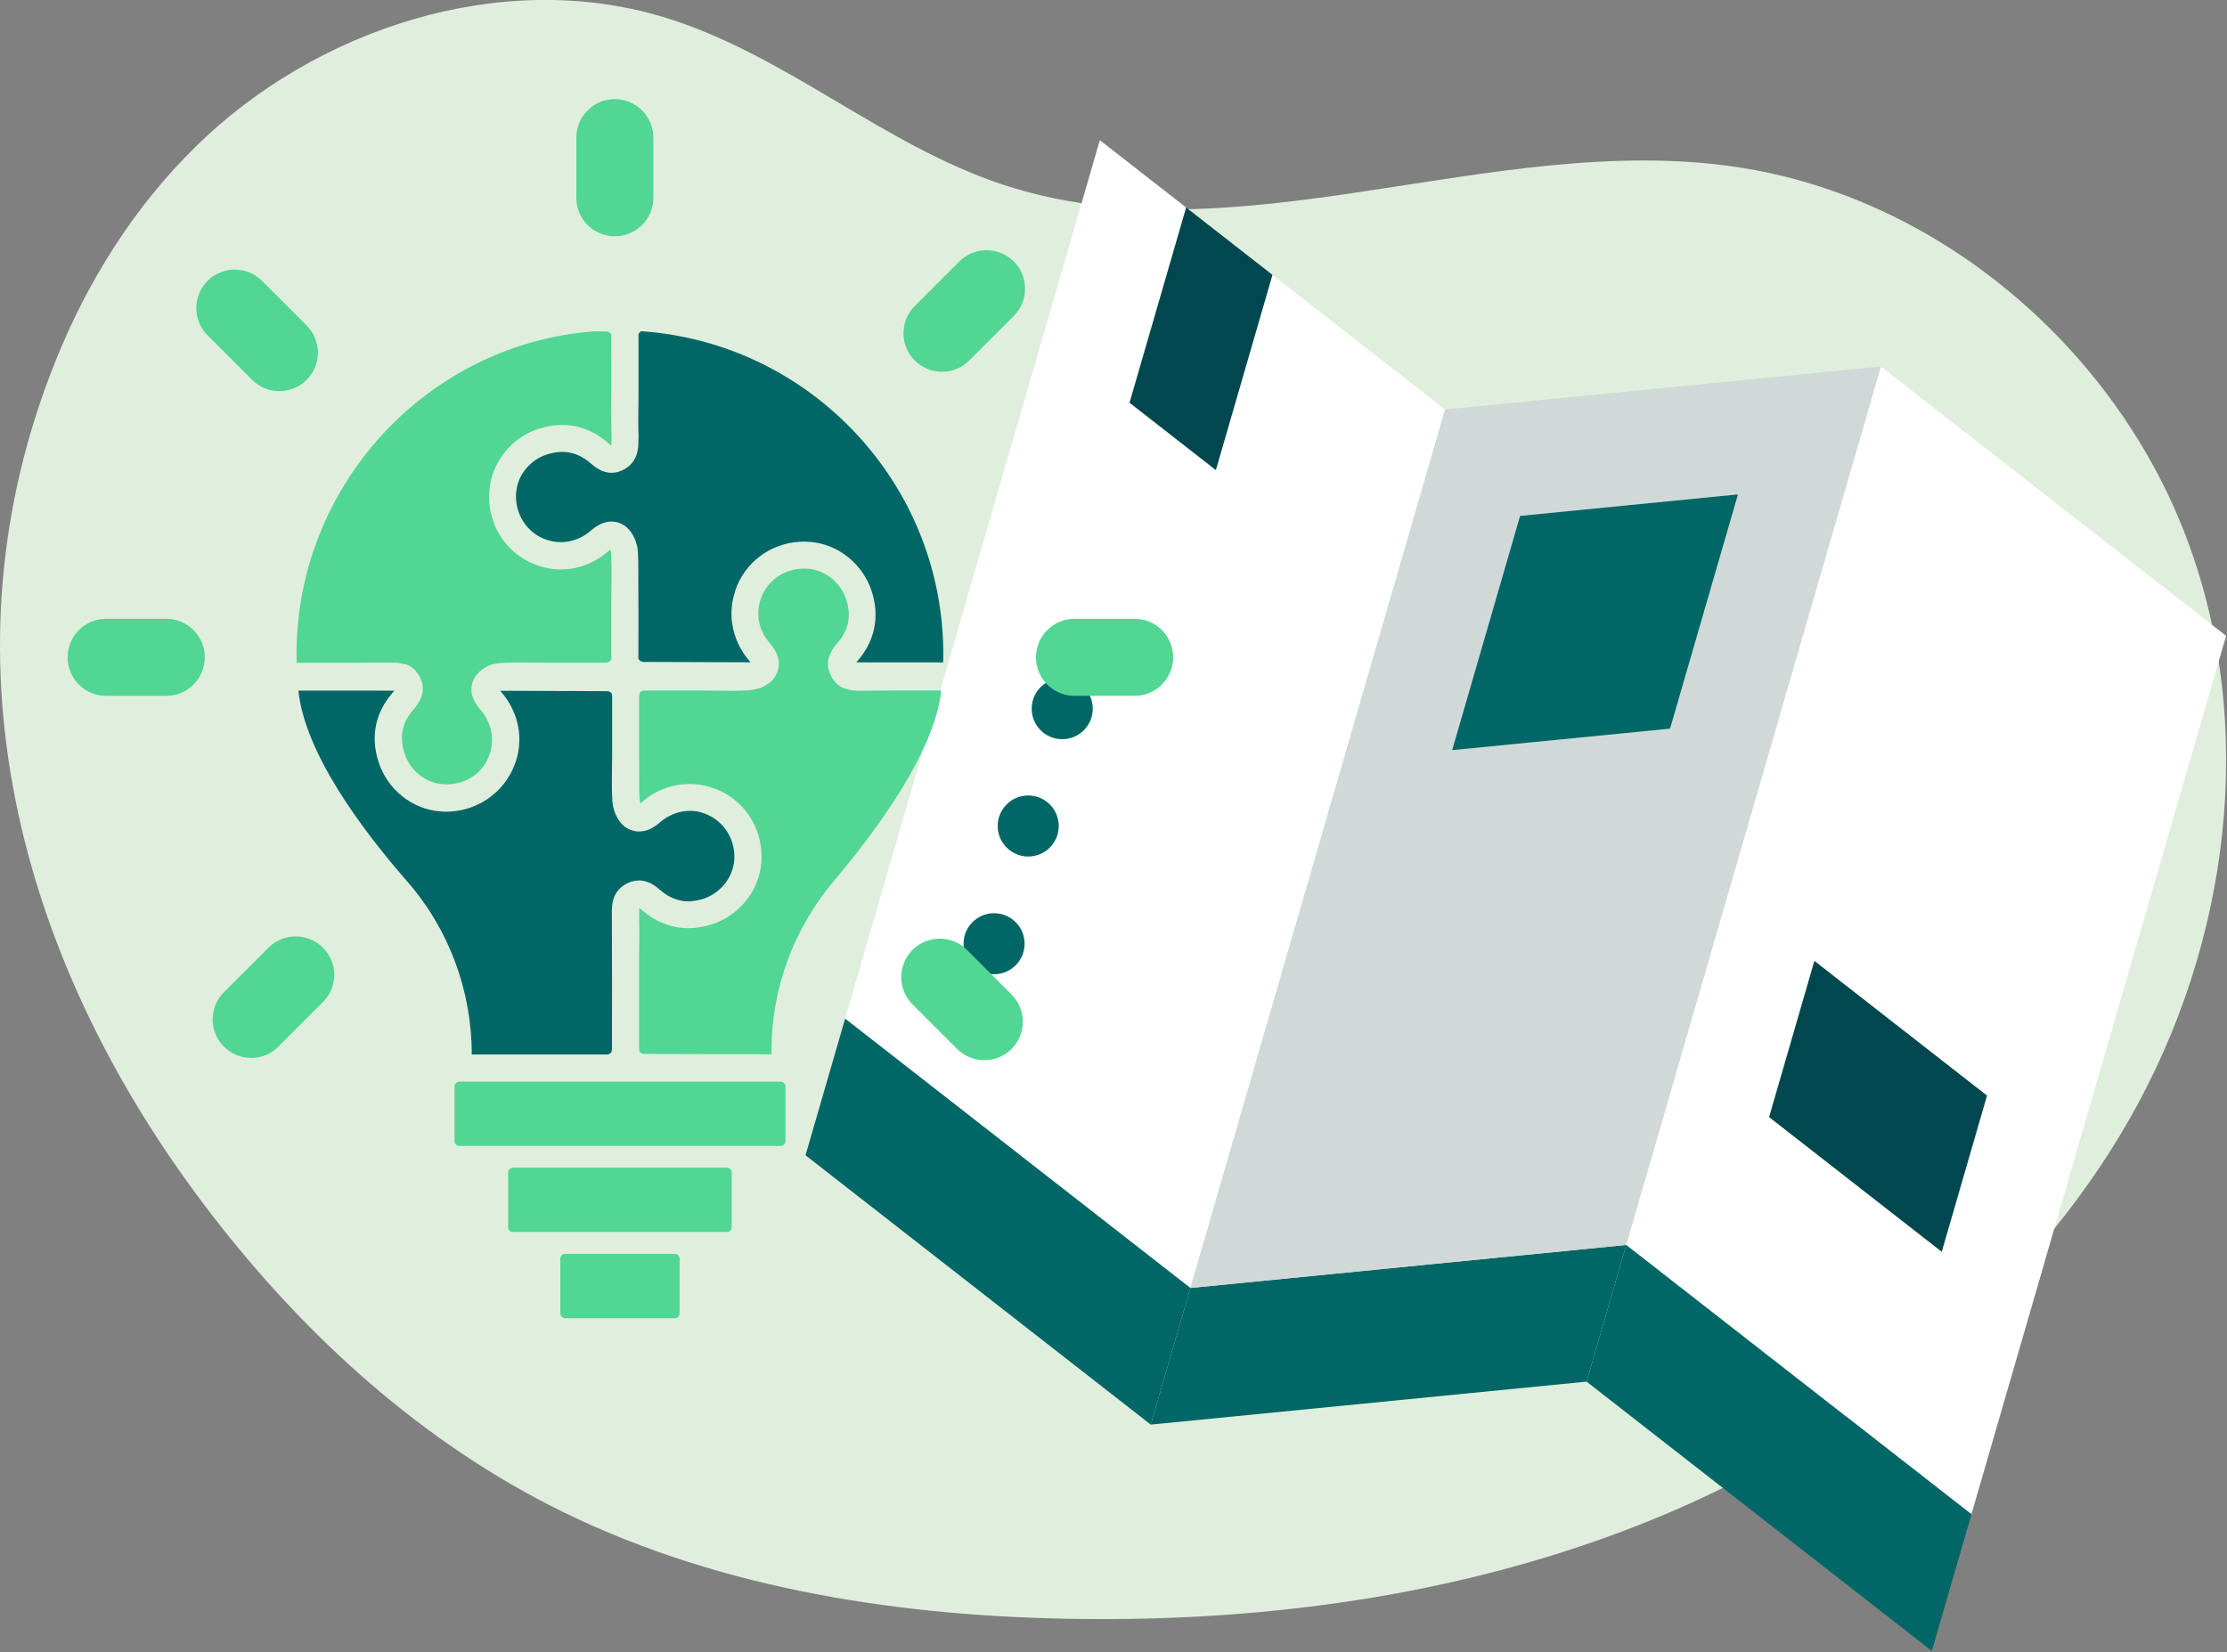 <?xml version="1.0" encoding="UTF-8" standalone="no"?>
<!DOCTYPE svg PUBLIC "-//W3C//DTD SVG 1.1//EN" "http://www.w3.org/Graphics/SVG/1.1/DTD/svg11.dtd">
<svg width="100%" height="100%" viewBox="0 0 733 544" version="1.1" xmlns="http://www.w3.org/2000/svg" xmlns:xlink="http://www.w3.org/1999/xlink" xml:space="preserve" xmlns:serif="http://www.serif.com/" style="fill-rule:evenodd;clip-rule:evenodd;stroke-linejoin:round;stroke-miterlimit:2;">
    <rect x="0" y="0" width="733" height="544" fill="#808080" stroke="none"/>
    <g id="Layer_1-2">
        <path d="M64.4,48.28C44.03,68.27 28.75,92.72 18.24,118.96C-20.41,215.14 5.44,314.65 66.88,396.22C97.31,436.63 135.39,472.28 180.98,495.61C232.87,522.16 292.4,531.82 350.98,532.93C419.04,534.29 488.06,524.33 550.33,497.59C612.6,470.79 667.8,426.42 700.84,368.55C733.88,310.68 743.12,239.08 719.62,176.94C696.13,114.87 638.25,64.67 570.95,54.89C490.85,43.25 406.87,86.08 330.22,60.83C290.43,47.71 258.27,17.63 218.16,5.56C164.61,-10.53 103.81,9.58 64.4,48.26" style="fill:rgb(224,238,222);fill-rule:nonzero;"/>
        <path d="M732.71,209.34L648.88,498.55L535.24,409.88L619.07,120.67L732.71,209.34ZM639.1,412.11L654,360.69L597.18,316.35L582.28,367.77L639.1,412.11Z" style="fill:white;fill-rule:nonzero;"/>
        <path d="M475.64,134.82L391.81,424.03L278.17,335.36L362,46.15L390.41,68.32L371.78,132.59L400.19,154.76L418.82,90.49L475.64,134.83L475.64,134.82ZM359.27,236.11C360.82,230.78 357.76,225.22 352.42,223.68C347.08,222.14 341.53,225.19 339.99,230.53C338.45,235.87 341.5,241.42 346.84,242.96C352.17,244.51 357.73,241.45 359.27,236.11ZM348.07,274.74C349.62,269.41 346.56,263.85 341.22,262.31C335.89,260.76 330.33,263.82 328.79,269.16C327.25,274.5 330.3,280.05 335.64,281.59C340.98,283.13 346.53,280.08 348.07,274.74ZM336.84,313.49C338.39,308.16 335.33,302.6 329.99,301.06C324.66,299.51 319.1,302.57 317.56,307.91C316.03,313.18 319.07,318.8 324.41,320.34C329.75,321.88 335.32,318.76 336.84,313.49Z" style="fill:white;fill-rule:nonzero;"/>
        <path d="M648.89,498.55L635.85,543.54L522.21,454.87L535.25,409.88L648.89,498.55Z" style="fill:rgb(0,102,102);fill-rule:nonzero;"/>
        <path d="M654.01,360.7L639.11,412.11L582.29,367.78L597.19,316.36L654.01,360.7Z" style="fill:rgb(0,71,80);fill-rule:nonzero;"/>
        <path d="M535.25,409.88L522.21,454.87L378.77,469.02L391.81,424.04L535.25,409.88Z" style="fill:rgb(0,102,102);fill-rule:nonzero;"/>
        <path d="M619.08,120.66L535.25,409.87L391.81,424.03L475.64,134.82L619.08,120.66ZM549.69,239.88L572.04,162.76L500.32,169.84L477.97,246.96L549.69,239.88Z" style="fill:rgb(208,217,216);fill-rule:nonzero;"/>
        <path d="M572.04,162.77L549.69,239.89L477.97,246.97L500.32,169.85L572.04,162.77Z" style="fill:rgb(0,102,102);fill-rule:nonzero;"/>
        <path d="M391.81,424.04L378.77,469.02L265.13,380.35L278.17,335.36L391.81,424.04Z" style="fill:rgb(0,102,102);fill-rule:nonzero;"/>
        <path d="M418.82,90.49L400.19,154.76L371.78,132.59L390.41,68.32L418.82,90.49Z" style="fill:rgb(0,71,80);fill-rule:nonzero;"/>
        <circle cx="349.62" cy="233.32" r="10.04" style="fill:rgb(0,102,102);"/>
        <circle cx="338.43" cy="271.94" r="10.04" style="fill:rgb(0,102,102);"/>
        <circle cx="327.19" cy="310.7" r="10.04" style="fill:rgb(0,102,102);"/>
        <path d="M648.89,498.55L635.85,543.54L522.21,454.87L378.77,469.02L265.13,380.35L278.17,335.36L362,46.15L418.82,90.49L475.64,134.82L619.08,120.66L732.71,209.34L648.89,498.55Z" style="fill:none;fill-rule:nonzero;"/>
        <path d="M400.19,154.76L371.78,132.59" style="fill:none;fill-rule:nonzero;"/>
        <path d="M391.81,424.04L278.17,335.36" style="fill:none;fill-rule:nonzero;"/>
        <path d="M535.25,409.88L391.81,424.04" style="fill:none;fill-rule:nonzero;"/>
        <path d="M648.89,498.55L535.25,409.88" style="fill:none;fill-rule:nonzero;"/>
        <path d="M619.08,120.66L535.25,409.88L522.21,454.87" style="fill:none;fill-rule:nonzero;"/>
        <path d="M475.64,134.82L391.81,424.04L378.77,469.02" style="fill:none;fill-rule:nonzero;"/>
        <path d="M371.78,132.59L390.41,68.32" style="fill:none;fill-rule:nonzero;"/>
        <path d="M400.19,154.76L418.82,90.49" style="fill:none;fill-rule:nonzero;"/>
        <path d="M654.01,360.7L597.19,316.36L582.29,367.78L639.11,412.11L654.01,360.7Z" style="fill:none;fill-rule:nonzero;"/>
        <path d="M309.81,227.35C307.65,247.06 289.5,272.21 274.46,290.04C261.27,305.67 253.93,325.39 253.93,345.83L253.93,347.09C236.33,347.05 220.45,347.02 211.96,346.97C211.85,346.97 211.77,346.95 211.75,346.95C211.24,346.9 210.78,346.63 210.45,346.19C210.43,346 210.43,345.8 210.4,345.61C210.36,345.42 210.35,345.24 210.35,345.05L210.35,315.91C210.35,314.38 210.37,312.86 210.39,311.33C210.43,308.26 210.46,305.11 210.35,301.95C210.37,301.83 210.37,301.69 210.37,301.56L210.37,300.59C210.37,300.27 210.37,299.39 210.42,298.93C210.79,299.19 211.21,299.56 211.41,299.72C215.41,303.16 219.86,305.1 224.58,305.49C224.79,305.51 224.99,305.51 225.2,305.53C225.48,305.55 225.76,305.55 226.06,305.57C226.54,305.57 226.98,305.57 227.42,305.55C227.58,305.53 227.72,305.55 227.86,305.53C228.04,305.53 228.16,305.51 228.3,305.49L228.37,305.49C228.46,305.47 228.56,305.47 228.63,305.47C228.98,305.43 229.35,305.4 229.72,305.35C230.18,305.28 230.62,305.21 231.04,305.12C231.08,305.12 231.09,305.1 231.13,305.1L231.17,305.1C232.18,304.91 233.14,304.68 234.1,304.39C243.22,301.53 249.85,293.33 250.59,284.01L250.59,283.99C251.35,274.27 246.36,265.18 237.89,260.79C235.93,259.78 233.85,259.06 231.6,258.6C231.41,258.56 231.21,258.51 231.02,258.48C230.98,258.46 230.93,258.46 230.9,258.46C230.88,258.46 230.88,258.44 230.86,258.44C230.53,258.39 230.21,258.35 230,258.32C229.45,258.25 228.94,258.2 228.5,258.18L228.48,258.18C228.48,258.18 228.46,258.16 228.44,258.16C228.37,258.16 228.28,258.18 228.21,258.16C222.02,257.81 215.97,259.92 211.18,264.15C211.04,264.29 210.92,264.38 210.79,264.47C210.79,264.43 210.77,264.4 210.75,264.36C210.59,263.94 210.54,263.55 210.52,263.25C210.47,262.46 210.45,261.66 210.41,260.87L210.39,260.13C210.34,249.97 210.34,239.82 210.35,229.5C210.35,229.29 210.37,229.2 210.37,229.18C210.46,228.83 210.49,228.47 210.49,228.12C210.86,227.64 211.42,227.34 212.06,227.34L230.66,227.34C232.21,227.34 233.75,227.36 235.3,227.38C238.91,227.43 242.65,227.49 246.39,227.27C247.25,227.22 248.14,227.04 249,226.79C249.37,226.75 249.72,226.68 250.06,226.56C251.45,226.03 253.39,225.03 254.71,223.32C255.45,222.37 255.93,221.31 256.16,220.16C256.18,220.12 256.2,220.09 256.2,220.04C256.22,219.99 256.24,219.92 256.24,219.86C256.24,219.84 256.24,219.82 256.26,219.82L256.26,219.75C256.3,219.52 256.31,219.31 256.31,219.08C256.33,218.94 256.35,218.82 256.35,218.67C256.37,218.28 256.33,217.89 256.28,217.54L256.28,217.52C256.02,215.6 255.05,213.68 253.42,211.84C252.66,210.96 252.01,210.04 251.48,209.09C251.41,208.97 251.34,208.86 251.29,208.74C250.8,207.79 250.39,206.82 250.11,205.81C250.09,205.74 250.07,205.65 250.04,205.58C250.02,205.49 250,205.42 249.99,205.33C249.99,205.31 249.97,205.29 249.97,205.28C249.81,204.61 249.69,203.94 249.62,203.27C249.55,202.25 249.57,201.28 249.69,200.24C249.71,199.99 249.76,199.76 249.81,199.52C249.83,199.33 249.86,199.13 249.9,198.94C249.97,198.64 250.06,198.34 250.13,198.04C250.2,197.83 250.25,197.62 250.32,197.41C250.41,197.15 250.5,196.9 250.6,196.63C250.67,196.44 250.78,196.22 250.85,196.03C250.97,195.75 251.1,195.47 251.24,195.2C253.99,189.87 259.74,186.75 265.95,187.25C271.72,187.71 276.79,191.85 278.59,197.62C278.78,198.18 278.93,198.77 279.05,199.35C279.07,199.42 279.07,199.49 279.09,199.58C279.2,200.13 279.28,200.69 279.34,201.25L279.34,201.41C279.39,202.06 279.39,202.77 279.32,203.63C279.27,204.28 279.14,204.9 279,205.52L278.88,205.96C278.6,206.91 278.21,207.86 277.7,208.78C277.66,208.83 277.63,208.89 277.61,208.94C277.08,209.87 276.43,210.79 275.64,211.67C274.71,212.78 273.72,214 273.14,215.55C273.12,215.59 273.1,215.64 273.09,215.69C273.09,215.71 273.07,215.71 273.07,215.73C273.02,215.91 272.95,216.07 272.88,216.26C272.84,216.37 272.81,216.49 272.79,216.59C272.74,216.8 272.7,217.01 272.67,217.23C272.65,217.28 272.63,217.32 272.63,217.37C272.61,217.44 272.59,217.51 272.59,217.58C272.55,217.81 272.54,218.11 272.52,218.44C272.52,218.55 272.54,218.67 272.56,218.79C272.56,219.02 272.56,219.27 272.6,219.55L272.6,219.64C272.64,219.85 272.69,220.1 272.74,220.4C272.76,220.49 272.78,220.58 272.81,220.66C272.83,220.73 272.85,220.8 272.88,220.87C272.93,221.06 273,221.28 273.07,221.47C273.14,221.68 273.25,221.89 273.33,222.09C273.42,222.32 273.49,222.53 273.61,222.76C274.54,224.45 275.81,225.69 277.38,226.45C277.68,226.59 278.03,226.7 278.4,226.77C280.08,227.35 281.73,227.42 283.3,227.4C291.59,227.31 300.05,227.31 308.25,227.33L309.82,227.33L309.81,227.35Z" style="fill:rgb(81,214,148);fill-rule:nonzero;"/>
        <path d="M241.65,283.28C241.19,289.06 237.03,294.18 231.33,295.96C230.08,296.35 228.84,296.59 227.52,296.7L227.5,296.7C227.38,296.72 227.24,296.72 227.11,296.72C226.83,296.76 226.56,296.76 226.28,296.74C226.1,296.74 225.91,296.74 225.7,296.72C225.47,296.7 225.22,296.67 224.99,296.65C224.81,296.63 224.65,296.58 224.48,296.56C221.99,296.15 219.56,294.97 217.3,293.03C216,291.9 213.56,289.84 210.28,289.87C210.12,289.87 210.02,289.87 209.86,289.89C209.79,289.91 209.7,289.91 209.63,289.91C208.41,290.02 207.23,290.37 206.12,290.97C201.34,293.58 201.38,298.18 201.39,300.67C201.48,311.74 201.46,333.14 201.44,344.64L201.44,345.01C201.44,345.22 201.42,345.31 201.42,345.33C201.35,345.65 201.31,345.98 201.31,346.32C201.03,346.67 200.68,346.97 200.2,347.11C200.13,347.13 199.97,347.16 199.71,347.16L155.28,347.16C155.28,326.23 147.8,305.96 134.03,290.19C118.69,272.61 100.31,247.72 98.22,227.36C107.2,227.36 118.22,227.36 129.78,227.38C129.55,227.66 129.3,227.96 129.18,228.1C123.54,234.64 121.93,242.44 124.53,250.65C127.37,259.8 135.55,266.41 144.88,267.14C145.55,267.19 146.2,267.23 146.85,267.23C152.44,267.23 157.82,265.31 162.05,261.85C162.05,261.85 162.07,261.85 162.07,261.83C162.49,261.5 162.86,261.18 163.27,260.83C163.29,260.81 163.31,260.79 163.32,260.78C163.32,260.76 163.34,260.76 163.34,260.76C163.64,260.48 163.94,260.18 164.33,259.79L164.33,259.77L164.35,259.77C164.35,259.77 164.4,259.72 164.42,259.68C164.68,259.4 164.93,259.1 165.21,258.78C165.25,258.73 165.3,258.67 165.35,258.62C165.35,258.6 165.37,258.58 165.39,258.57C165.41,258.57 165.41,258.55 165.43,258.53C165.43,258.51 165.45,258.49 165.47,258.48C165.73,258.16 166,257.85 166.21,257.53C166.99,256.52 167.67,255.43 168.26,254.29C172.81,245.49 171.52,235.32 164.89,227.7C164.78,227.61 164.71,227.51 164.64,227.42C173.09,227.46 180.93,227.49 187.49,227.51L199.85,227.56C200.43,227.56 200.98,227.84 201.35,228.28C201.37,228.54 201.39,228.83 201.44,229.09C201.48,229.2 201.48,229.32 201.48,229.48L201.48,248.06C201.48,249.65 201.46,251.22 201.44,252.8C201.39,256.38 201.33,260.06 201.55,263.84C201.73,266.56 203.07,270.15 205.59,272.13C206.56,272.89 207.67,273.36 208.87,273.59C208.89,273.59 208.91,273.61 208.92,273.61C209.11,273.66 209.27,273.68 209.41,273.7C209.5,273.7 209.57,273.72 209.71,273.72C209.83,273.72 209.96,273.74 210.1,273.74L210.26,273.74C212.59,273.79 214.9,272.79 217.14,270.81C220.23,268.11 224.05,266.75 227.97,266.98C228.39,267 228.87,267.05 229.36,267.14C229.4,267.14 229.41,267.16 229.47,267.16C230.93,267.44 232.36,267.94 233.67,268.61C239.01,271.38 242.15,277.14 241.66,283.3L241.65,283.28Z" style="fill:rgb(0,102,102);fill-rule:nonzero;"/>
        <path d="M310.47,215.36C310.47,216.28 310.47,217.19 310.43,218.09C302.09,218.09 292.25,218.09 281.87,218.07C282.05,217.86 282.22,217.65 282.31,217.54C285.5,213.85 287.39,209.76 287.97,205.43C288.02,205.09 288.08,204.78 288.09,204.5L288.09,204.41C288.11,204.2 288.11,203.99 288.13,203.78C288.18,203 288.18,202.23 288.15,201.42C288.15,201.23 288.15,201.03 288.13,200.84L288.13,200.66C288.13,200.66 288.11,200.62 288.11,200.61L288.11,200.56C288.09,200.33 288.07,200.08 288.04,199.85C288,199.6 287.99,199.34 287.93,199C287.93,198.91 287.91,198.84 287.89,198.75L287.85,198.57C287.81,198.31 287.76,198.06 287.73,197.85C287.71,197.78 287.69,197.71 287.68,197.64C287.68,197.6 287.66,197.55 287.66,197.53C287.59,197.18 287.5,196.81 287.4,196.37C287.28,195.84 287.14,195.33 286.99,194.89C284.15,185.77 275.97,179.14 266.62,178.4C256.92,177.62 247.79,182.61 243.42,191.08C242.87,192.1 242.43,193.16 242.12,194.09C242.07,194.27 242.03,194.46 241.96,194.64C241.84,195.05 241.71,195.45 241.61,195.86C241.49,196.27 241.38,196.67 241.29,197.08C241.13,197.8 241.01,198.53 240.92,199.25C240.73,200.78 240.71,202.39 240.83,204.01L240.83,204.06C240.85,204.11 240.85,204.18 240.85,204.22C240.9,204.59 240.94,204.98 240.99,205.24C240.99,205.28 240.99,205.31 241.01,205.33C241.66,209.88 243.64,214.16 246.81,217.78C246.9,217.87 246.97,217.96 247.04,218.04L231.36,217.99C223.27,217.95 216.44,217.94 211.81,217.92C211.1,217.92 210.45,217.51 210.12,216.9C210.1,216.81 210.1,216.72 210.08,216.64C210.1,216.41 210.12,216.18 210.12,215.95L210.12,215.56C210.14,207.15 210.16,198.86 210.1,190.57L210.1,190.53C210.12,188.73 210.14,186.97 210.08,185.31L210.08,185.17L210.06,184.43C210.04,184.11 210.04,183.8 210.02,183.48C210.02,182.88 210,182.3 209.95,181.59C209.93,181.33 209.9,181.06 209.86,180.76C209.86,180.74 209.86,180.71 209.84,180.67C209.79,180.28 209.72,179.88 209.63,179.56C209.61,179.47 209.59,179.4 209.58,179.33C209.56,179.29 209.54,179.24 209.53,179.21C209.44,178.86 209.35,178.5 209.23,178.17C209.21,178.12 209.19,178.05 209.18,177.99C208.65,176.63 207.68,174.71 205.94,173.33C204.71,172.36 200.23,169.63 194.55,174.65C189.75,178.83 183.35,179.66 177.83,176.82C172.5,174.07 169.4,168.3 169.88,162.17C169.88,162.13 169.9,162.1 169.9,162.06C169.94,161.62 169.99,161.2 170.08,160.76L170.08,160.74C170.1,160.63 170.13,160.51 170.15,160.39C170.24,159.97 170.34,159.56 170.48,159.16L170.48,159.11C171.94,154.58 175.58,151.02 180.21,149.57C185.52,147.91 190.14,148.86 194.37,152.5C196.08,153.98 200.08,157.44 205.39,154.55C208,153.12 209.53,150.85 209.96,147.83C209.96,147.78 209.98,147.76 209.98,147.71L210.02,147.5C210.02,147.5 210.04,147.43 210.04,147.39L210.04,147.27C210.06,147.2 210.06,147.11 210.08,147.04C210.08,146.88 210.08,146.72 210.1,146.55C210.14,145.97 210.14,145.39 210.14,144.84L210.14,144.61C210.19,144.33 210.21,144.03 210.19,143.71C210.15,143.11 210.14,142.49 210.12,141.89L210.12,141.36C210.1,140.3 210.1,139.24 210.08,138.17L210.12,134.61C210.14,132.94 210.16,131.24 210.16,129.55L210.16,110.97C210.16,110.81 210.14,110.63 210.14,110.48C210.18,110.29 210.18,110.11 210.19,109.93C210.38,109.56 210.68,109.24 211.07,109.05C266.88,112.89 310.48,159.44 310.48,215.37L310.47,215.36Z" style="fill:rgb(0,102,102);fill-rule:nonzero;"/>
        <path d="M201.27,185.35C201.29,187.06 201.29,188.75 201.29,190.46L201.25,193.23C201.23,194.64 201.21,196.05 201.21,197.46L201.21,216.06C201.21,216.25 201.23,216.43 201.25,216.62C201.21,216.78 201.2,216.96 201.2,217.11C200.86,217.74 200.19,218.17 199.44,218.17L180.86,218.17C179.33,218.17 177.77,218.15 176.24,218.13C172.63,218.08 168.87,218.02 165.11,218.25C164.39,218.28 163.66,218.43 162.98,218.58C162.5,218.6 162.05,218.69 161.6,218.86C160.14,219.41 158.92,220.15 157.95,221.05C157.95,221.05 157.93,221.07 157.91,221.07C157.87,221.11 157.76,221.22 157.76,221.22C157.76,221.22 157.74,221.24 157.72,221.25C157.65,221.32 157.58,221.39 157.51,221.46C157.25,221.72 157,221.99 156.77,222.29C155.8,223.52 153.07,228 158.11,233.65C162.29,238.45 163.12,244.85 160.26,250.4C160.14,250.63 160,250.88 159.85,251.11C159.66,251.41 159.5,251.73 159.29,251.99C159.08,252.31 158.87,252.61 158.62,252.91C158.39,253.17 158.16,253.46 158.02,253.62L157.33,254.29L157.01,254.55C156.85,254.69 156.69,254.83 156.53,254.96C153.53,257.36 149.69,258.49 145.72,258.19C139.95,257.73 134.86,253.57 133.08,247.84C131.4,242.52 132.37,237.9 136.02,233.68C137.48,231.99 140.92,227.98 138.08,222.71C137.2,221.05 135.95,219.82 134.36,219.01C133.81,218.75 133.21,218.6 132.61,218.59C131.27,218.2 129.93,218.11 128.73,218.11L128.2,218.11C119.26,218.2 110.09,218.2 101.24,218.18L97.64,218.18C97.62,217.25 97.6,216.29 97.6,215.36C97.6,159.82 140.62,113.18 195.57,109.09L199.5,109.11C200.31,109.11 200.89,109.57 201.21,110.1C201.23,110.15 201.23,110.21 201.23,110.26C201.21,110.52 201.19,110.79 201.19,111.07C201.17,120.08 201.15,128.98 201.21,137.85L201.21,138.54C201.21,139.55 201.23,140.53 201.25,141.54L201.25,141.86C201.25,142.58 201.25,143.29 201.27,143.92L201.27,144.84C201.27,145.39 201.29,145.92 201.23,146.43L201.21,146.54C201.21,146.59 201.19,146.63 201.19,146.65C200.94,146.49 200.57,146.19 200.1,145.79C193.59,140.15 185.8,138.53 177.55,141.1C172.1,142.79 167.52,146.39 164.52,151.19C164.48,151.24 164.43,151.31 164.4,151.38C163.99,152.03 163.64,152.72 163.29,153.43C163.22,153.57 163.13,153.71 163.06,153.87C163.04,153.92 163.02,153.96 163.01,154.01L162.85,154.35C162.74,154.6 162.64,154.84 162.53,155.09C162.49,155.18 162.46,155.27 162.42,155.35C162.3,155.72 162.17,156.09 162.07,156.41L162.07,156.43C162.07,156.43 162.05,156.45 162.05,156.47C161.82,157.14 161.66,157.83 161.52,158.52C161.47,158.71 161.43,158.91 161.4,159.1C161.38,159.17 161.36,159.26 161.35,159.33C161.31,159.54 161.26,159.77 161.24,160C161.17,160.35 161.15,160.72 161.12,161.09C161.1,161.16 161.08,161.23 161.08,161.3C161.06,161.39 161.04,161.49 161.04,161.58C160.99,162.23 160.97,162.9 160.97,163.55C160.97,172.49 165.84,180.69 173.77,184.8C182.6,189.35 192.78,188.04 200.29,181.41C200.48,181.23 200.66,181.11 200.8,181C200.92,181.26 201.03,181.58 201.08,181.92L201.08,181.94C201.08,181.94 201.1,181.99 201.1,182.03L201.12,182.24C201.16,182.75 201.16,183.26 201.17,183.79L201.22,185.38L201.27,185.35Z" style="fill:rgb(81,214,148);fill-rule:nonzero;"/>
        <path d="M202.37,32.64C209.37,32.64 215.05,38.32 215.05,45.32L215.05,65.11C215.05,72.11 209.38,77.79 202.37,77.79C195.36,77.79 189.69,72.11 189.69,65.11L189.69,45.32C189.69,38.32 195.36,32.64 202.37,32.64Z" style="fill:rgb(81,214,148);fill-rule:nonzero;"/>
        <path d="M324.72,82.38C327.96,82.38 331.21,83.62 333.68,86.09C338.63,91.04 338.63,99.06 333.68,104.01L319.01,118.68C314.06,123.63 306.04,123.63 301.08,118.68C296.13,113.73 296.13,105.71 301.08,100.76L315.75,86.09C318.23,83.61 321.47,82.38 324.71,82.38L324.72,82.38Z" style="fill:rgb(81,214,148);fill-rule:nonzero;"/>
        <path d="M353.66,203.73L373.45,203.73C380.45,203.73 386.13,209.41 386.13,216.41C386.13,223.41 380.46,229.09 373.45,229.09L353.66,229.09C346.66,229.09 340.98,223.41 340.98,216.41C340.98,209.41 346.65,203.73 353.66,203.73Z" style="fill:rgb(81,214,148);fill-rule:nonzero;"/>
        <path d="M77.28,88.76C74.04,88.76 70.79,90 68.32,92.47C63.37,97.42 63.37,105.44 68.32,110.39L82.99,125.06C87.94,130.01 95.96,130.01 100.92,125.06C105.87,120.11 105.87,112.09 100.92,107.14L86.25,92.47C83.77,89.99 80.53,88.76 77.29,88.76L77.28,88.76Z" style="fill:rgb(81,214,148);fill-rule:nonzero;"/>
        <path d="M54.72,203.73L34.93,203.73C27.93,203.73 22.25,209.41 22.25,216.41C22.25,223.41 27.92,229.09 34.93,229.09L54.72,229.09C61.72,229.09 67.4,223.41 67.4,216.41C67.4,209.41 61.73,203.73 54.72,203.73Z" style="fill:rgb(81,214,148);fill-rule:nonzero;"/>
        <path d="M309.31,309.03C312.55,309.03 315.8,310.27 318.27,312.74L332.94,327.41C337.89,332.36 337.89,340.38 332.94,345.33C327.99,350.28 319.97,350.28 315.01,345.33L300.34,330.66C295.39,325.71 295.39,317.69 300.34,312.74C302.82,310.26 306.06,309.03 309.3,309.03L309.31,309.03Z" style="fill:rgb(81,214,148);fill-rule:nonzero;"/>
        <path d="M97.34,308.29C100.58,308.29 103.83,309.53 106.3,312C111.25,316.95 111.25,324.97 106.3,329.92L91.63,344.59C86.68,349.54 78.66,349.54 73.7,344.59C68.75,339.64 68.75,331.62 73.7,326.67L88.37,312C90.85,309.52 94.09,308.29 97.33,308.29L97.34,308.29Z" style="fill:rgb(81,214,148);fill-rule:nonzero;"/>
        <g transform="matrix(-1,-7.65714e-16,7.65714e-16,-1,408.11,733.37)">
            <path d="M258.51,357.69C258.51,356.807 257.793,356.09 256.91,356.09L151.19,356.09C150.307,356.09 149.59,356.807 149.59,357.69L149.59,375.67C149.59,376.553 150.307,377.27 151.19,377.27L256.91,377.27C257.793,377.27 258.51,376.553 258.51,375.67L258.51,357.69Z" style="fill:rgb(81,214,148);"/>
        </g>
        <g transform="matrix(-1,-7.65714e-16,7.65714e-16,-1,408.11,790.08)">
            <path d="M240.85,386.05C240.85,385.167 240.133,384.45 239.25,384.45L168.86,384.45C167.977,384.45 167.26,385.167 167.26,386.05L167.26,404.03C167.26,404.913 167.977,405.63 168.86,405.63L239.25,405.63C240.133,405.63 240.85,404.913 240.85,404.03L240.85,386.05Z" style="fill:rgb(81,214,148);"/>
        </g>
        <g transform="matrix(-1,-7.65714e-16,7.65714e-16,-1,408.11,846.79)">
            <path d="M223.69,414.4C223.69,413.517 222.973,412.8 222.09,412.8L186.02,412.8C185.137,412.8 184.42,413.517 184.42,414.4L184.42,432.38C184.42,433.263 185.137,433.98 186.02,433.98L222.09,433.98C222.973,433.98 223.69,433.263 223.69,432.38L223.69,414.4Z" style="fill:rgb(81,214,148);"/>
        </g>
    </g>
</svg>
